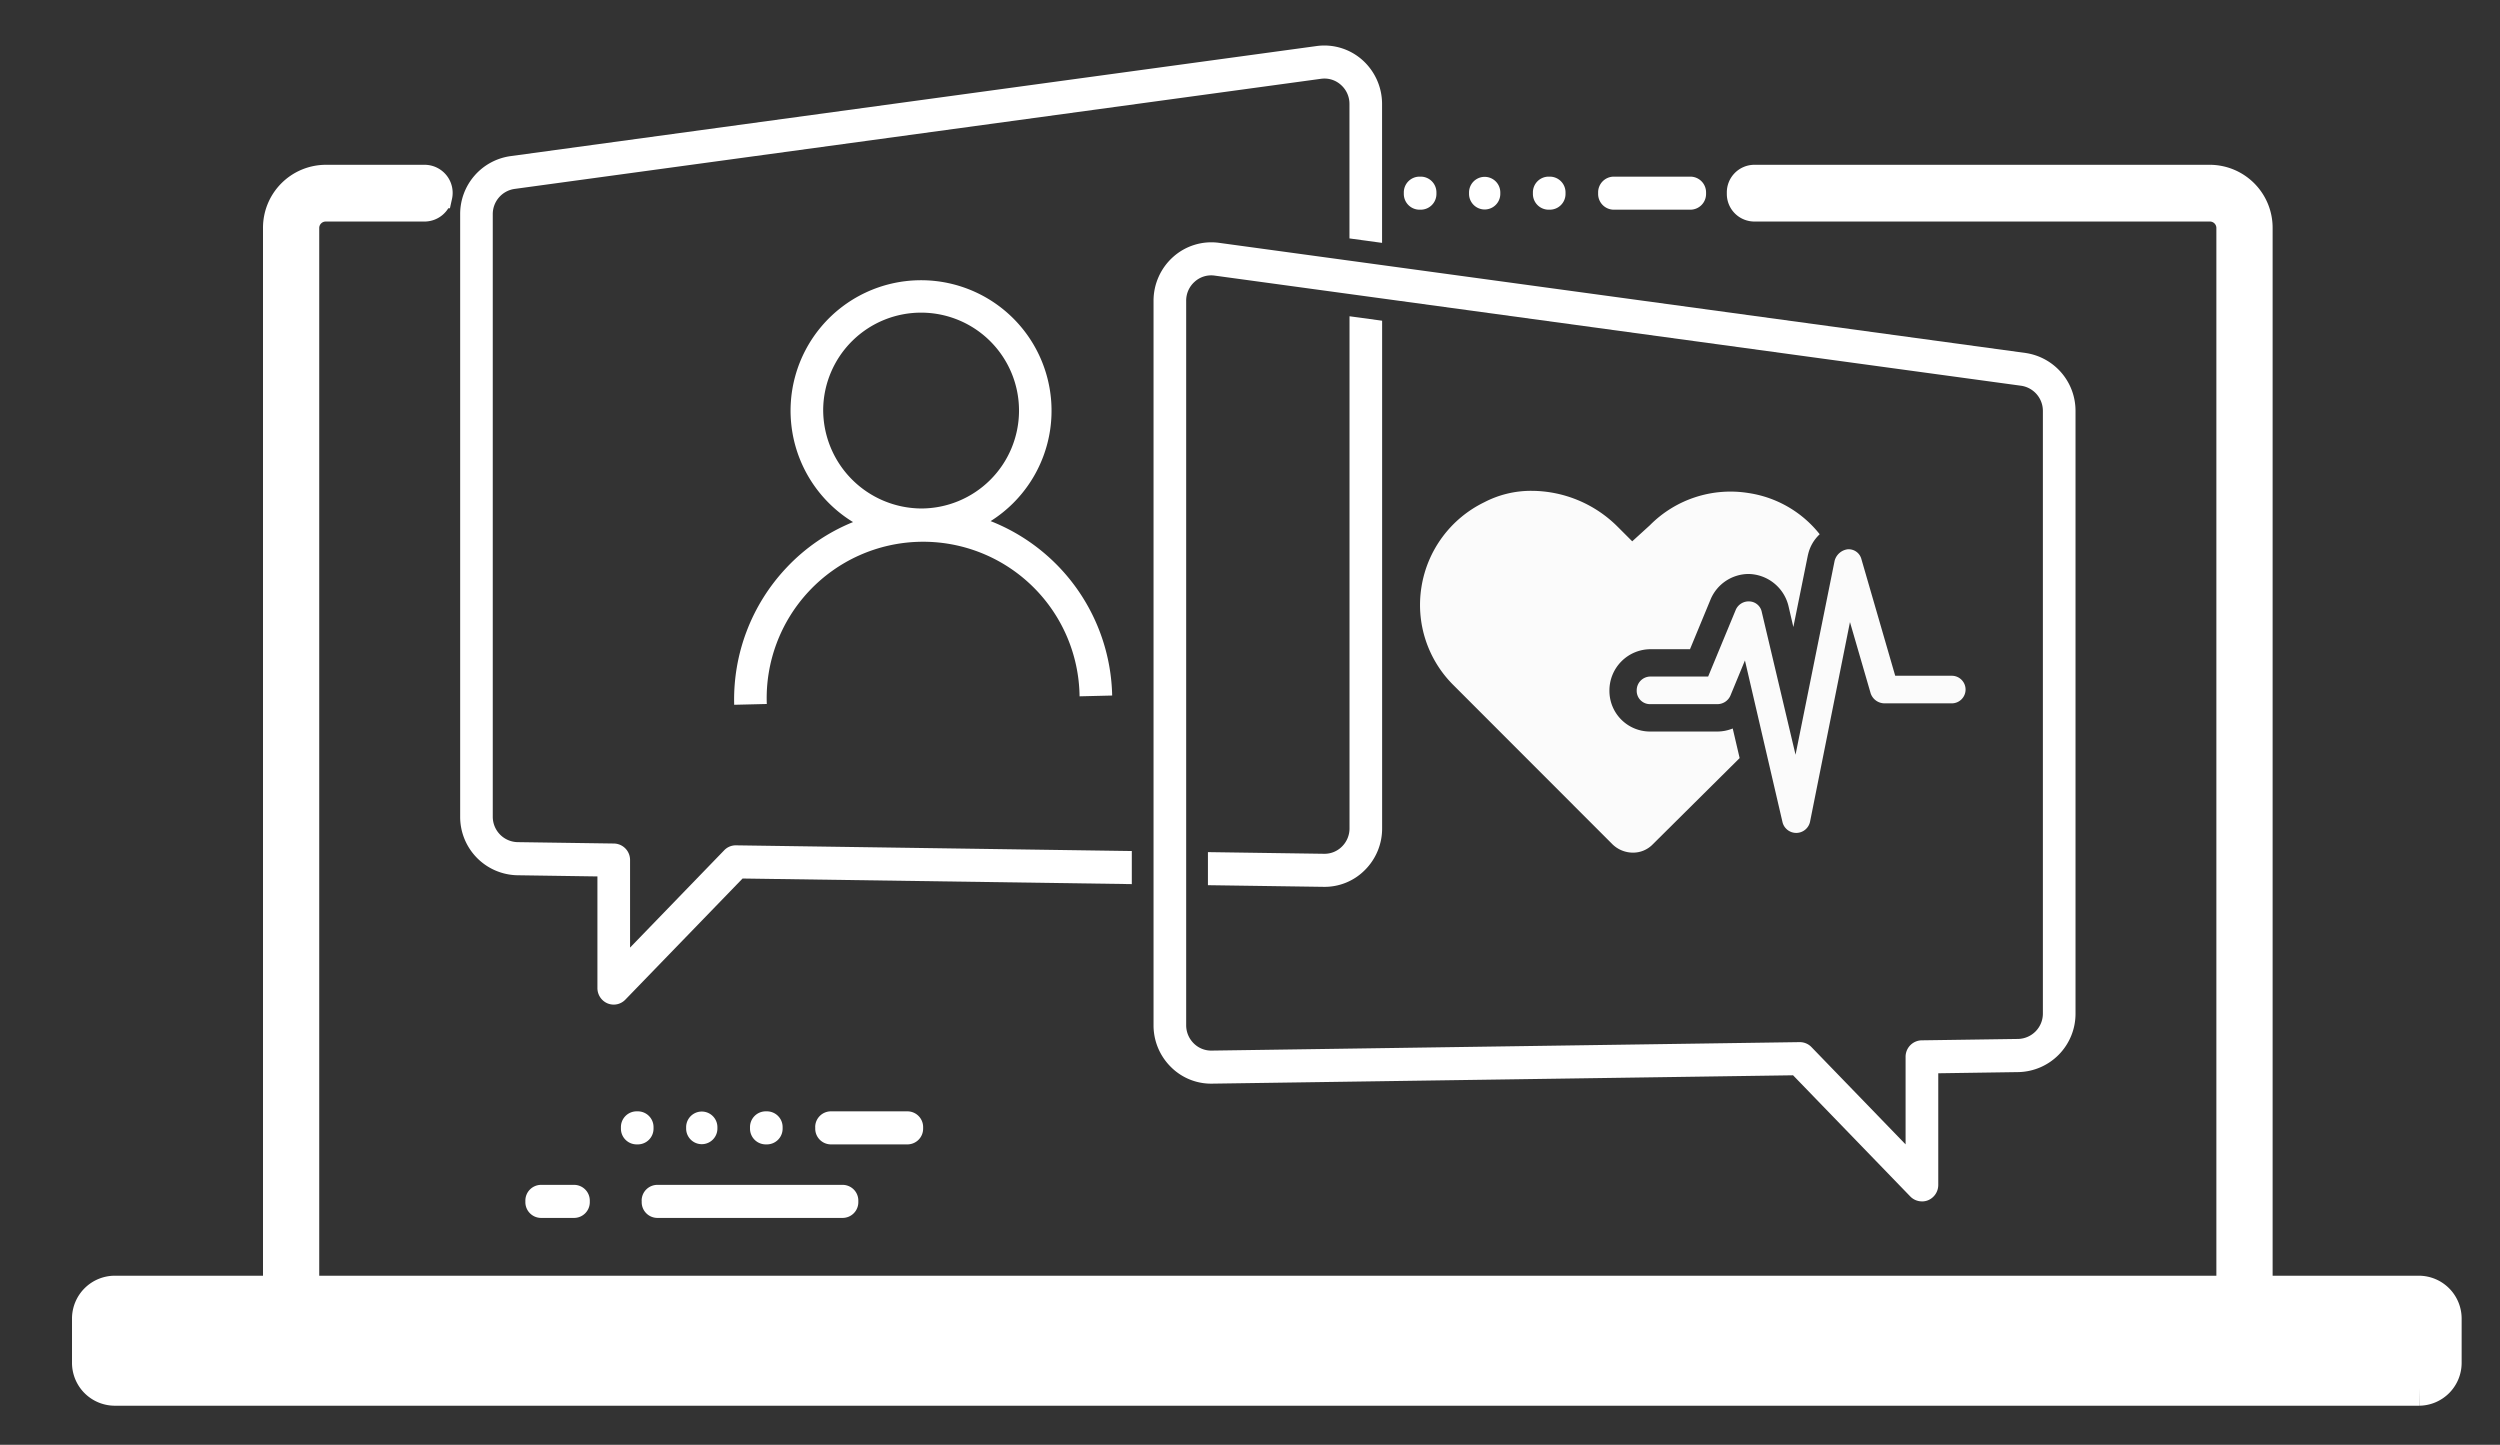 <svg xmlns="http://www.w3.org/2000/svg" width="211.094" height="121.998" viewBox="0 0 211.094 121.998"><rect x="0" y="0" width="211.094" height="121.998" fill="#333333" stroke="none"/><defs><clipPath id="clip-path"><path id="Rectangle_222" fill="#fff" d="M0 0h211.094v121.998H0z" data-name="Rectangle 222"/></clipPath><clipPath id="clip-path-2"><path id="Rectangle_194" fill="none" d="M0 0h46.055v30.551H0z" data-name="Rectangle 194"/></clipPath></defs><g id="Group_86" clip-path="url(#clip-path)" data-name="Group 86"><path id="Path_2610" fill="#fff" d="M554.208 170.269a1.367 1.367 0 0 1-.983-.418l-9.895-10.229-49.058.706a4.794 4.794 0 0 1-3.49-1.422 4.939 4.939 0 0 1-1.452-3.518V94.227a4.97 4.97 0 0 1 1.67-3.719 4.83 4.83 0 0 1 3.858-1.177l68.1 9.3a4.935 4.935 0 0 1 4.222 4.9v50.882a4.927 4.927 0 0 1-4.8 4.939l-6.79.1v9.428a1.4 1.4 0 0 1-.856 1.292 1.358 1.358 0 0 1-.52.1m-10.314-13.45a1.368 1.368 0 0 1 .983.418l7.948 8.216v-7.386a1.387 1.387 0 0 1 1.357-1.4l8.147-.117a2.143 2.143 0 0 0 2.089-2.148v-50.878a2.146 2.146 0 0 0-1.836-2.129l-68.1-9.3a2.072 2.072 0 0 0-1.678.512 2.132 2.132 0 0 0-.724 1.617v61.162a2.148 2.148 0 0 0 .631 1.53 2.081 2.081 0 0 0 1.518.618l49.648-.715h.02" data-name="Path 2610" transform="translate(-391.928 -68.827)"/><path id="Path_2612" fill="#fff" d="M318.069 125.593a11.018 11.018 0 1 0-11.618.082 15.891 15.891 0 0 0-5.636 3.869 16.206 16.206 0 0 0-4.4 11.558l2.753-.067a13.21 13.21 0 1 1 26.41-.647l2.753-.067a16.2 16.2 0 0 0-10.262-14.727m-14.139-9.449a8.268 8.268 0 1 1 8.267 8.382 8.334 8.334 0 0 1-8.267-8.382" data-name="Path 2612" transform="translate(-234.422 -81.592)"/><path id="Path_2613" fill="#fff" stroke="#fff" stroke-width="3" d="M196.675 574.16H2.1a2.12 2.12 0 0 1-2.1-2.132v-3.713a2.12 2.12 0 0 1 2.1-2.132h194.575a2.12 2.12 0 0 1 2.1 2.132v3.713a2.12 2.12 0 0 1-2.1 2.132M2.753 571.368h193.271v-2.393H2.753Z" data-name="Path 2613" transform="translate(7.58 -456.965)"/><path id="Path_2614" fill="#fff" d="M524.1 171.016a4.781 4.781 0 0 0 3.49-1.422 4.938 4.938 0 0 0 1.452-3.518v-42.863l-2.753-.376v43.24a2.148 2.148 0 0 1-.631 1.53 2.076 2.076 0 0 1-1.518.618l-9.806-.141v2.792Z" data-name="Path 2614" transform="translate(-412.339 -96.133)"/><path id="Path_2615" fill="#fff" d="M193.663 67.535a1.35 1.35 0 0 0-1 .418l-7.948 8.216v-7.387a1.387 1.387 0 0 0-1.357-1.4l-8.147-.117a2.143 2.143 0 0 1-2.089-2.148V14.239a2.146 2.146 0 0 1 1.836-2.129l68.1-9.3a2.129 2.129 0 0 1 .292-.02 2.07 2.07 0 0 1 1.385.532 2.132 2.132 0 0 1 .724 1.617v11.35l2.753.376V4.94a4.969 4.969 0 0 0-1.665-3.719 4.828 4.828 0 0 0-3.856-1.177l-68.1 9.3a4.935 4.935 0 0 0-4.222 4.9v50.877a4.928 4.928 0 0 0 4.8 4.94l6.79.1v9.428a1.4 1.4 0 0 0 .856 1.292 1.362 1.362 0 0 0 1.5-.315l9.9-10.229 32.866.473v-2.794Z" data-name="Path 2615" transform="translate(-131.514 3.843)"/><path id="Path_2616" fill="#fff" d="M604.46 60.831v.115a1.329 1.329 0 0 0 1.32 1.338h.114a1.329 1.329 0 0 0 1.32-1.338v-.115a1.329 1.329 0 0 0-1.32-1.338h-.114a1.329 1.329 0 0 0-1.32 1.338" data-name="Path 2616" transform="translate(-485.925 -44.578)"/><path id="Path_2617" fill="#fff" d="M693.841 60.831v.115a1.329 1.329 0 0 0 1.32 1.338h6.474a1.329 1.329 0 0 0 1.32-1.338v-.115a1.329 1.329 0 0 0-1.32-1.338h-6.474a1.329 1.329 0 0 0-1.32 1.338" data-name="Path 2617" transform="translate(-558.899 -44.578)"/><path id="Path_2618" fill="#fff" d="M634.46 60.831v.115a1.32 1.32 0 1 0 2.64 0v-.115a1.32 1.32 0 1 0-2.64 0" data-name="Path 2618" transform="translate(-510.418 -44.578)"/><path id="Path_2619" fill="#fff" d="M663.841 60.831v.115a1.329 1.329 0 0 0 1.32 1.338h.114a1.329 1.329 0 0 0 1.32-1.338v-.115a1.329 1.329 0 0 0-1.32-1.338h-.114a1.329 1.329 0 0 0-1.32 1.338" data-name="Path 2619" transform="translate(-534.406 -44.578)"/><path id="Path_2620" fill="#fff" d="M244.328 484.884V485a1.329 1.329 0 0 0 1.32 1.338h.114a1.329 1.329 0 0 0 1.32-1.338v-.115a1.329 1.329 0 0 0-1.32-1.338h-.114a1.329 1.329 0 0 0-1.32 1.338" data-name="Path 2620" transform="translate(-191.899 -389.708)"/><path id="Path_2621" fill="#fff" d="M333.709 484.884V485a1.329 1.329 0 0 0 1.32 1.338h6.471a1.329 1.329 0 0 0 1.32-1.338v-.115a1.329 1.329 0 0 0-1.32-1.338h-6.474a1.329 1.329 0 0 0-1.32 1.338" data-name="Path 2621" transform="translate(-264.873 -389.708)"/><path id="Path_2622" fill="#fff" d="M200.376 518.242v.115a1.329 1.329 0 0 0 1.32 1.338h2.8a1.329 1.329 0 0 0 1.32-1.338v-.115a1.329 1.329 0 0 0-1.32-1.338h-2.8a1.329 1.329 0 0 0-1.32 1.338" data-name="Path 2622" transform="translate(-156.015 -416.857)"/><path id="Path_2623" fill="#fff" d="M253.884 518.242v.115a1.329 1.329 0 0 0 1.32 1.338h15.652a1.329 1.329 0 0 0 1.32-1.338v-.115a1.329 1.329 0 0 0-1.32-1.338H255.2a1.329 1.329 0 0 0-1.32 1.338" data-name="Path 2623" transform="translate(-199.701 -416.857)"/><path id="Path_2624" fill="#fff" d="M274.328 484.884V485a1.32 1.32 0 1 0 2.64 0v-.115a1.32 1.32 0 1 0-2.64 0" data-name="Path 2624" transform="translate(-216.392 -389.708)"/><path id="Path_2625" fill="#fff" d="M303.709 484.884V485a1.329 1.329 0 0 0 1.32 1.338h.114a1.329 1.329 0 0 0 1.32-1.338v-.115a1.329 1.329 0 0 0-1.32-1.338h-.114a1.329 1.329 0 0 0-1.32 1.338" data-name="Path 2625" transform="translate(-240.38 -389.708)"/><path id="Path_2626" fill="#fff" stroke="#fff" stroke-width="2" d="M248.516 59.493h-38.482a1.329 1.329 0 0 0-1.32 1.338v.115a1.329 1.329 0 0 0 1.32 1.338h38.482a1.545 1.545 0 0 1 1.534 1.556v89.96H87.86V63.841a1.546 1.546 0 0 1 1.54-1.556h8.356a1.373 1.373 0 0 0 1.332-1.095l.006-.029a1.371 1.371 0 0 0-1.332-1.668H89.4a4.318 4.318 0 0 0-4.288 4.347v92.747H252.8V63.841a4.318 4.318 0 0 0-4.288-4.348" data-name="Path 2626" transform="translate(-61.905 -44.578)"/><g id="Group_90" data-name="Group 90" transform="translate(119.912 41.445)"><g id="Group_73" fill="#fbfbfb" clip-path="url(#clip-path-2)" data-name="Group 73"><path id="Path_2575" d="M27.753.19A9.574 9.574 0 0 0 19.4 2.906l-1.491 1.357-1.222-1.222A10.322 10.322 0 0 0 9.436 0a8.525 8.525 0 0 0-4.019.964A9.635 9.635 0 0 0 .108 8.147a9.54 9.54 0 0 0 2.729 8.283l13.388 13.4a2.488 2.488 0 0 0 1.752.72 2.309 2.309 0 0 0 1.684-.72l7.318-7.264-.584-2.5a3.485 3.485 0 0 1-1.3.258h-5.73a3.429 3.429 0 0 1-3.381-3.476 3.483 3.483 0 0 1 3.476-3.476h3.327l1.752-4.236A3.5 3.5 0 0 1 27.7 7.02a3.533 3.533 0 0 1 3.42 2.78l.394 1.7 1.222-6.042.027-.108a3.343 3.343 0 0 1 .977-1.684A9.436 9.436 0 0 0 27.753.19" data-name="Path 2575"/><path id="Path_2576" d="M140.273 49.732a1.16 1.16 0 0 1 1.165-1.165h4.867l2.33-5.631a1.185 1.185 0 0 1 1.165-.712 1.107 1.107 0 0 1 1.036.906l2.848 12.039 3.3-16.376a1.315 1.315 0 0 1 1.1-.971 1.115 1.115 0 0 1 1.165.841L162.1 48.5h4.776a1.165 1.165 0 0 1 0 2.33h-5.683a1.244 1.244 0 0 1-1.165-.841l-1.748-6.02-3.366 16.831a1.193 1.193 0 0 1-2.33.065l-3.172-13.657-1.23 2.977a1.2 1.2 0 0 1-1.1.712h-5.644a1.121 1.121 0 0 1-1.165-1.165" data-name="Path 2576" transform="translate(-121.985 -32.886)"/></g></g></g></svg>
